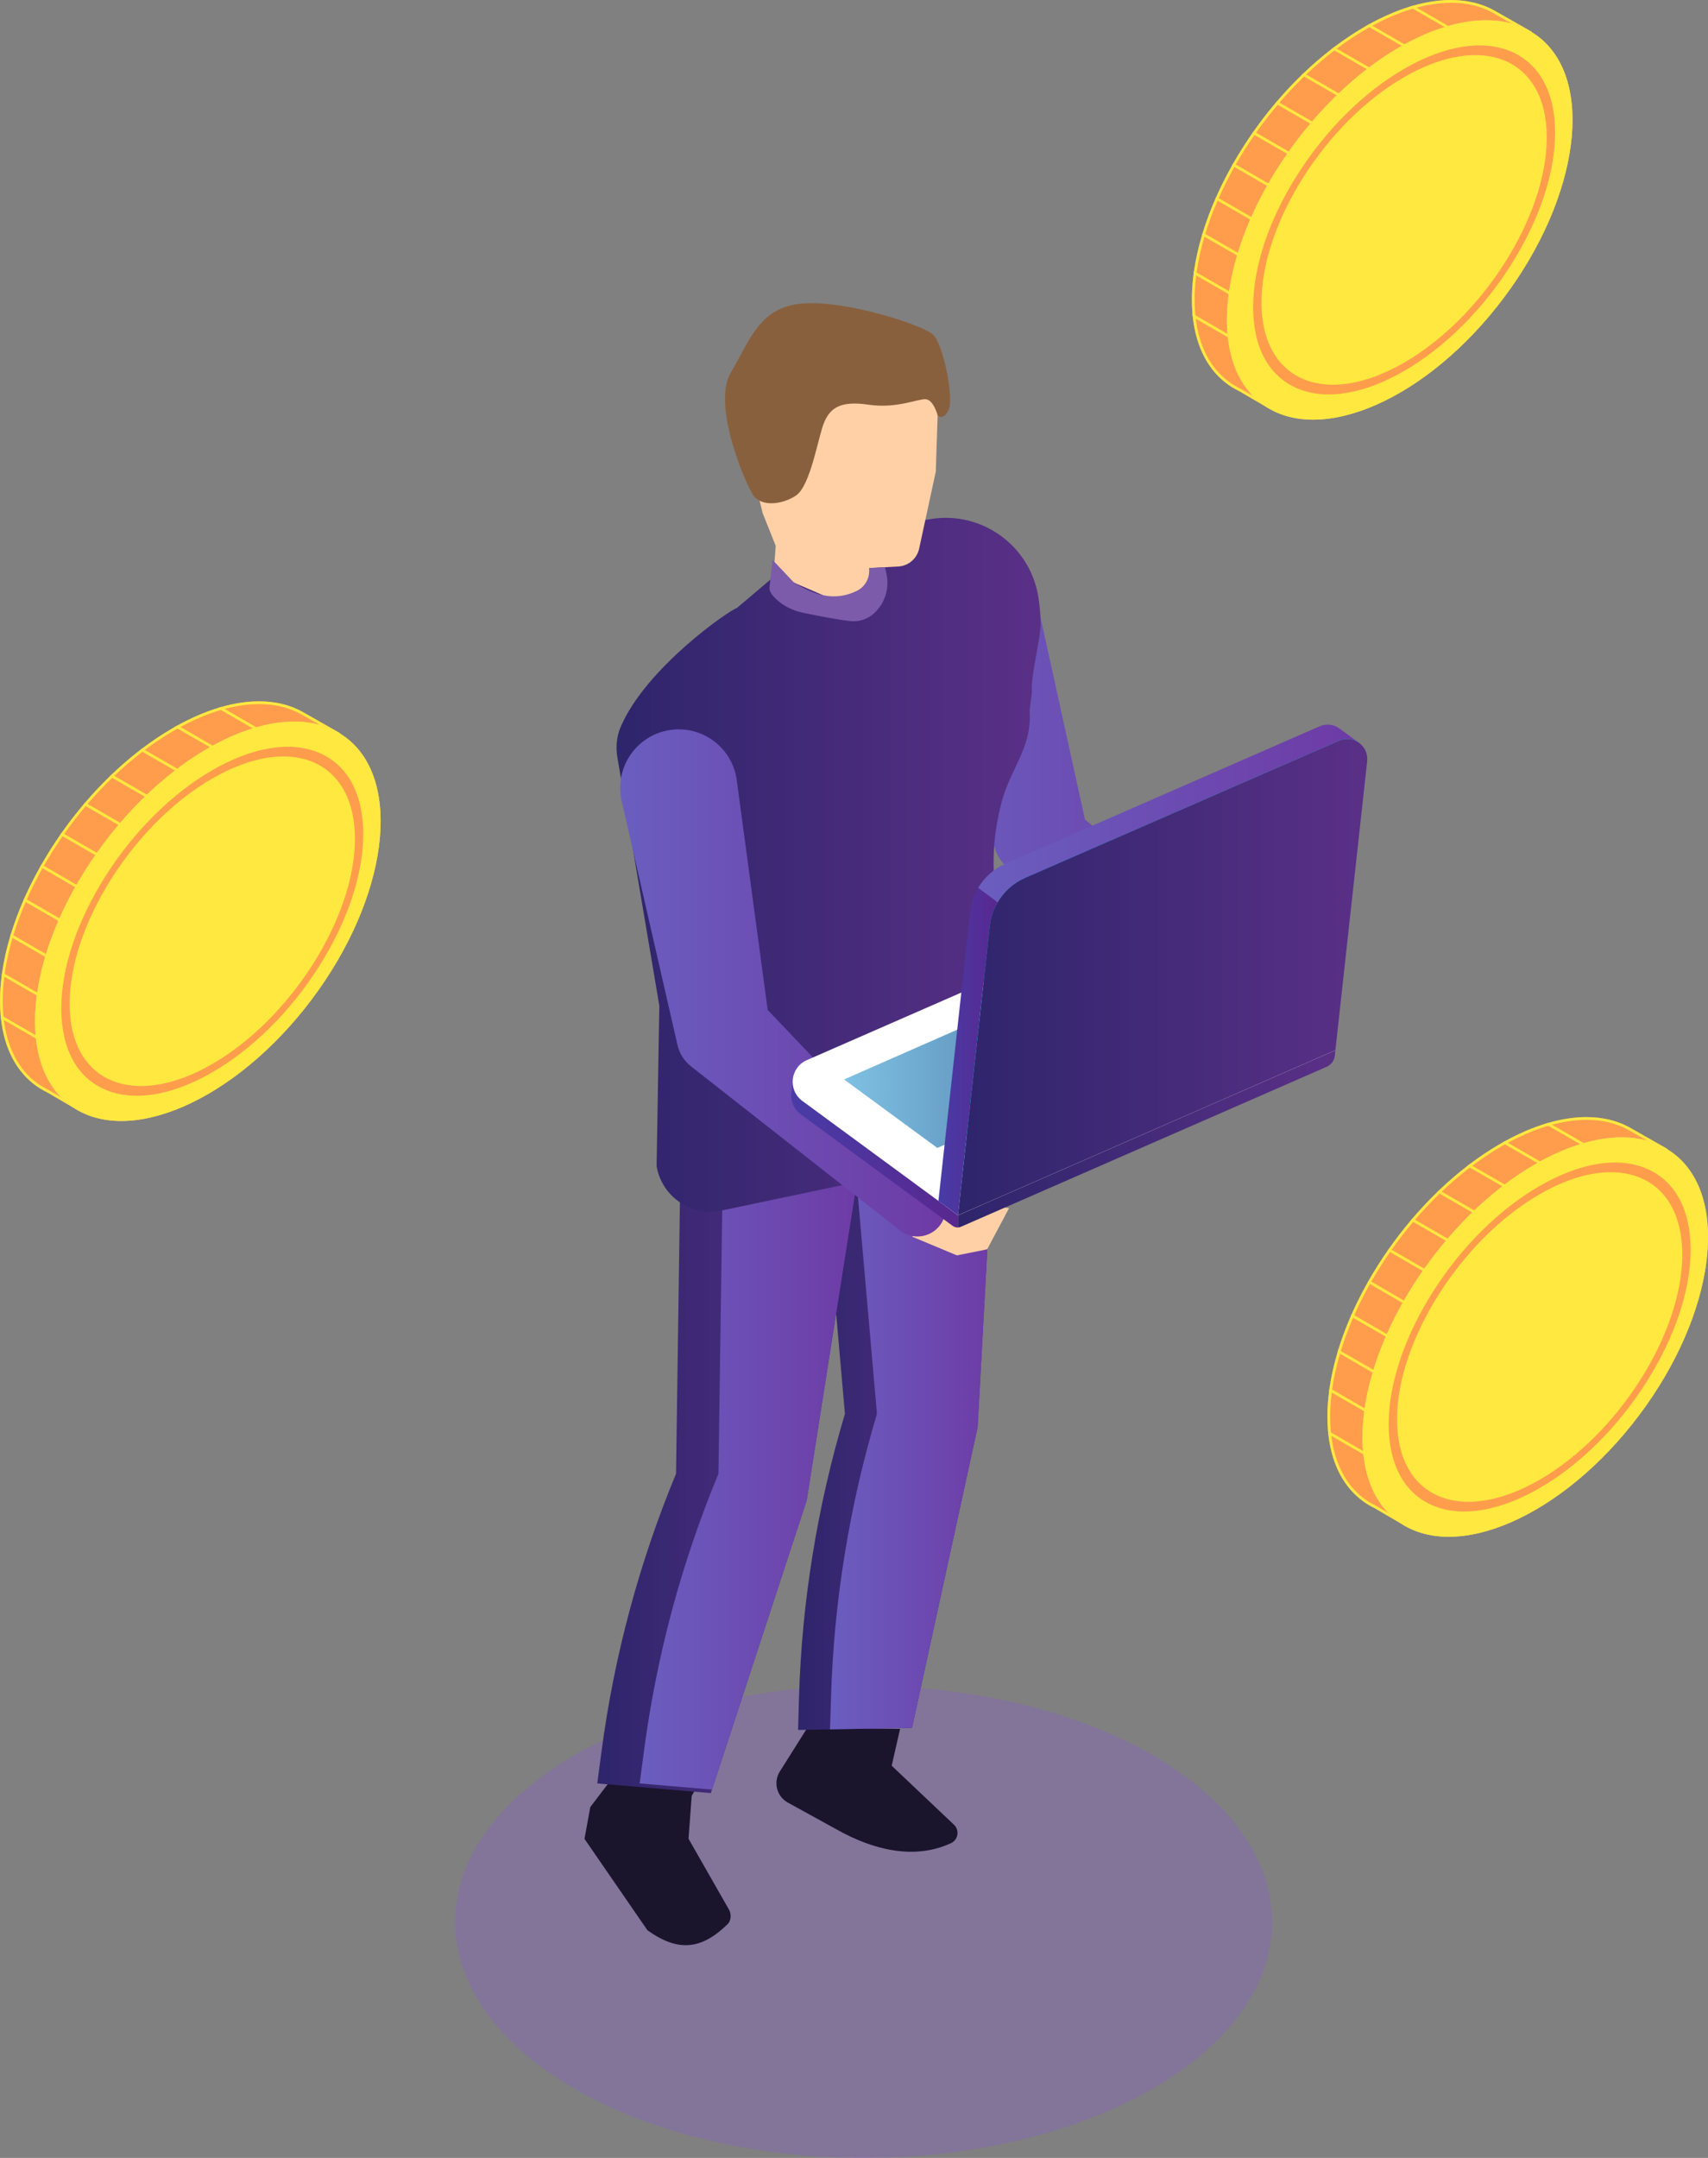 <?xml version="1.0" encoding="UTF-8"?>
<svg xmlns="http://www.w3.org/2000/svg" width="304" height="384" viewBox="0 0 304 384" fill="none">
  <rect x="0" y="0" width="304" height="384" fill="#808080" stroke="none"/>
  <g clip-path="url(#clip0_2966_8372)">
    <path d="M59.245 132.277L60.5 130.464L54.099 126.825C53.981 126.754 53.859 126.687 53.738 126.62H53.734C48.1 123.544 39.891 124.295 30.755 129.574C13.771 139.377 0 161.107 0 178.099C0 185.233 2.425 190.395 6.498 193.261C7.102 193.685 7.743 194.063 8.419 194.386L13.981 197.638L15.21 195.868C19.774 195.914 25.084 194.378 30.755 191.104C47.739 181.293 61.511 159.563 61.511 142.571C61.511 138.467 60.705 135.013 59.25 132.277H59.245Z" fill="#FF9D4D"></path>
    <path d="M46.108 125.294C48.885 125.294 51.368 125.882 53.495 127.044L53.52 127.057C53.629 127.12 53.738 127.178 53.851 127.245L59.787 130.619L58.839 131.992L58.667 132.239L58.809 132.504C60.273 135.248 61.011 138.635 61.011 142.567C61.011 159.374 47.324 180.958 30.504 190.673C25.181 193.749 19.958 195.373 15.394 195.373H15.206H14.946L14.799 195.587L13.83 196.984L8.662 193.963L8.645 193.954L8.628 193.946C7.978 193.635 7.357 193.27 6.779 192.863L6.749 192.842C3.335 190.425 1.225 186.384 0.65 181.155C0.629 180.962 0.608 180.764 0.591 180.563C0.52 179.774 0.487 178.943 0.487 178.1C0.487 176.656 0.587 175.145 0.793 173.605C0.814 173.433 0.839 173.261 0.864 173.089C1.158 171.058 1.632 168.943 2.269 166.798C2.315 166.639 2.366 166.479 2.412 166.32C3.003 164.398 3.737 162.425 4.593 160.461C4.656 160.31 4.723 160.163 4.79 160.012C5.608 158.166 6.544 156.311 7.571 154.494C7.651 154.355 7.731 154.213 7.81 154.07C8.826 152.299 9.937 150.545 11.116 148.849C11.208 148.715 11.305 148.581 11.397 148.447C12.592 146.751 13.876 145.094 15.206 143.516C15.31 143.39 15.42 143.264 15.529 143.138C16.913 141.522 18.373 139.969 19.866 138.517L20.235 138.165C21.833 136.637 23.498 135.206 25.185 133.905C25.323 133.796 25.466 133.691 25.608 133.582C27.374 132.248 29.186 131.039 31.003 129.99C31.12 129.923 31.238 129.856 31.355 129.789C31.519 129.696 31.686 129.6 31.85 129.512C34.212 128.215 36.552 127.199 38.805 126.494L38.876 126.473C39.09 126.406 39.304 126.343 39.518 126.284C41.812 125.626 44.031 125.294 46.104 125.294H46.108ZM46.108 124.799C44.01 124.799 41.758 125.13 39.384 125.806C39.17 125.869 38.952 125.932 38.733 125.999C36.456 126.704 34.073 127.728 31.615 129.075C31.447 129.167 31.284 129.26 31.116 129.356C30.994 129.423 30.877 129.491 30.755 129.562C28.897 130.632 27.081 131.849 25.315 133.184C25.172 133.289 25.03 133.398 24.891 133.507C23.171 134.833 21.506 136.272 19.899 137.804C19.778 137.922 19.652 138.039 19.53 138.161C18.012 139.634 16.552 141.191 15.159 142.815C15.05 142.941 14.941 143.067 14.836 143.197C13.486 144.796 12.202 146.453 11.003 148.161C10.906 148.295 10.81 148.43 10.717 148.568C9.526 150.28 8.415 152.039 7.391 153.827C7.307 153.969 7.227 154.112 7.148 154.255C6.116 156.084 5.176 157.948 4.346 159.815C4.279 159.966 4.211 160.117 4.144 160.268C3.289 162.237 2.55 164.213 1.946 166.177C1.896 166.341 1.846 166.5 1.8 166.664C1.162 168.808 0.684 170.936 0.382 173.022C0.357 173.198 0.331 173.374 0.31 173.551C0.105 175.095 0 176.614 0 178.1C0 178.964 0.034 179.799 0.105 180.605C0.122 180.806 0.143 181.008 0.164 181.209C0.772 186.745 3.041 190.828 6.493 193.262C7.097 193.69 7.739 194.063 8.41 194.387L13.972 197.639L15.201 195.864C15.264 195.864 15.332 195.864 15.394 195.864C19.912 195.864 25.155 194.328 30.751 191.101C47.735 181.289 61.506 159.559 61.506 142.567C61.506 138.463 60.701 135.009 59.245 132.269L60.5 130.456L54.099 126.817C53.981 126.746 53.859 126.679 53.738 126.612H53.734C51.548 125.416 48.973 124.799 46.108 124.799Z" fill="#FFE840"></path>
    <path d="M55.476 177.853C69.051 159.798 71.779 138.932 61.568 131.248C51.358 123.565 32.076 131.973 18.501 150.028C4.926 168.084 2.199 188.949 12.409 196.633C22.62 204.317 41.901 195.909 55.476 177.853Z" fill="#FFD071"></path>
    <path d="M55.476 177.853C69.051 159.798 71.779 138.932 61.568 131.248C51.358 123.565 32.076 131.973 18.501 150.028C4.926 168.084 2.199 188.949 12.409 196.633C22.62 204.317 41.901 195.909 55.476 177.853Z" fill="#FFE840"></path>
    <path d="M37.781 190.821C30.604 194.967 23.855 196.067 18.779 193.922C13.704 191.778 10.91 186.641 10.91 179.461C10.91 172.28 13.704 163.917 18.779 155.905C23.855 147.898 30.604 141.205 37.781 137.058C44.958 132.912 51.708 131.813 56.783 133.957C61.859 136.102 64.652 141.238 64.652 148.419C64.652 155.599 61.859 163.963 56.783 171.974C51.708 179.981 44.958 186.679 37.781 190.821ZM37.781 138.536C23.779 146.622 12.391 164.596 12.391 178.605C12.391 192.613 23.779 197.426 37.781 189.339C51.783 181.253 63.172 163.279 63.172 149.27C63.172 135.262 51.779 130.449 37.781 138.536Z" fill="#FF9D4D"></path>
    <path d="M40.056 133.955L39.809 134.383L31.113 129.359C31.281 129.263 31.449 129.17 31.612 129.078L40.052 133.955H40.056Z" fill="#FFE840"></path>
    <path d="M32.374 137.266L32.126 137.694L24.891 133.515C25.033 133.405 25.172 133.296 25.314 133.191L32.374 137.266Z" fill="#FFE840"></path>
    <path d="M27.027 141.925L26.78 142.353L19.531 138.165C19.653 138.048 19.779 137.926 19.9 137.809L27.027 141.925Z" fill="#FFE840"></path>
    <path d="M21.677 146.583L21.43 147.011L14.836 143.2C14.945 143.07 15.05 142.944 15.159 142.818L21.673 146.583H21.677Z" fill="#FFE840"></path>
    <path d="M18.655 152.583L18.408 153.011L10.715 148.567C10.807 148.433 10.904 148.294 11 148.16L18.655 152.583Z" fill="#FFE840"></path>
    <path d="M16.716 159.252L16.469 159.68L7.148 154.254C7.228 154.112 7.308 153.969 7.392 153.826L16.716 159.252Z" fill="#FFE840"></path>
    <path d="M12.92 164.766L12.672 165.194L4.145 160.268C4.212 160.117 4.279 159.966 4.346 159.814L12.92 164.766Z" fill="#FFE840"></path>
    <path d="M11.474 171.68L11.226 172.108L1.797 166.661C1.843 166.497 1.893 166.337 1.944 166.174L11.474 171.68Z" fill="#FFE840"></path>
    <path d="M9.038 178.02L8.79 178.448L0.305 173.546C0.326 173.37 0.351 173.194 0.376 173.018L9.034 178.02H9.038Z" fill="#FFE840"></path>
    <path d="M9.405 185.977L9.157 186.405L0.168 181.21C0.147 181.013 0.126 180.811 0.109 180.605L9.405 185.977Z" fill="#FFE840"></path>
    <path d="M47.443 130.463L47.195 130.891L38.734 126.002C38.953 125.934 39.171 125.867 39.385 125.809L47.443 130.463Z" fill="#FFE840"></path>
    <path d="M271.382 7.474L272.636 5.661L266.235 2.023C266.118 1.951 265.996 1.884 265.875 1.817H265.87C260.237 -1.259 252.028 -0.508 242.892 4.771C225.908 14.583 212.137 36.313 212.137 53.305C212.137 60.439 214.561 65.601 218.634 68.467C219.238 68.891 219.88 69.269 220.555 69.592L226.118 72.844L227.347 71.073C231.91 71.119 237.221 69.583 242.892 66.31C259.876 56.498 273.647 34.769 273.647 17.777C273.647 13.672 272.842 10.219 271.386 7.482L271.382 7.474Z" fill="#FF9D4D"></path>
    <path d="M258.244 0.495C261.021 0.495 263.505 1.083 265.631 2.245L265.656 2.258C265.766 2.321 265.875 2.379 265.988 2.447L271.923 5.821L270.975 7.193L270.803 7.441L270.946 7.705C272.41 10.45 273.148 13.836 273.148 17.768C273.148 34.576 259.461 56.159 242.64 65.874C237.317 68.95 232.095 70.574 227.531 70.574H227.342H227.082L226.935 70.788L225.967 72.185L220.799 69.164L220.782 69.156L220.765 69.147C220.115 68.837 219.494 68.472 218.915 68.064L218.89 68.048C215.471 65.63 213.366 61.589 212.791 56.36C212.77 56.167 212.749 55.97 212.732 55.768C212.661 54.979 212.627 54.153 212.627 53.305C212.627 51.861 212.728 50.351 212.934 48.81C212.955 48.638 212.98 48.466 213.005 48.294C213.299 46.263 213.773 44.148 214.41 42.004C214.456 41.844 214.507 41.685 214.553 41.525C215.144 39.603 215.878 37.631 216.734 35.667C216.797 35.516 216.864 35.369 216.931 35.218C217.753 33.371 218.685 31.516 219.712 29.699C219.792 29.561 219.872 29.418 219.951 29.275C220.966 27.504 222.074 25.75 223.257 24.055C223.349 23.921 223.446 23.786 223.538 23.652C224.733 21.956 226.017 20.299 227.347 18.721C227.451 18.595 227.561 18.469 227.67 18.343C229.054 16.728 230.514 15.175 232.007 13.723L232.376 13.37C233.974 11.843 235.639 10.412 237.326 9.111C237.464 9.002 237.607 8.897 237.749 8.792C239.515 7.457 241.327 6.249 243.135 5.204C243.253 5.137 243.374 5.069 243.496 4.998C243.66 4.906 243.827 4.809 243.991 4.721C246.353 3.424 248.689 2.409 250.946 1.704L251.017 1.683C251.231 1.616 251.445 1.553 251.659 1.494C253.953 0.835 256.172 0.504 258.244 0.504V0.495ZM258.244 0C256.147 0 253.895 0.332 251.52 1.007C251.307 1.07 251.088 1.133 250.87 1.2C248.593 1.905 246.21 2.929 243.752 4.276C243.584 4.369 243.421 4.461 243.253 4.557C243.131 4.625 243.014 4.692 242.892 4.763C241.034 5.833 239.217 7.05 237.452 8.385C237.309 8.49 237.166 8.599 237.028 8.708C235.308 10.034 233.643 11.473 232.036 13.005C231.915 13.123 231.789 13.24 231.667 13.362C230.149 14.835 228.689 16.392 227.296 18.016C227.187 18.142 227.078 18.268 226.973 18.398C225.623 19.997 224.339 21.654 223.139 23.362C223.043 23.497 222.946 23.631 222.854 23.769C221.663 25.482 220.551 27.24 219.528 29.028C219.444 29.171 219.364 29.313 219.284 29.456C218.253 31.285 217.313 33.149 216.482 35.016C216.415 35.167 216.348 35.318 216.281 35.469C215.425 37.438 214.687 39.414 214.083 41.378C214.033 41.542 213.987 41.702 213.936 41.865C213.299 44.01 212.82 46.137 212.518 48.223C212.493 48.399 212.468 48.575 212.447 48.752C212.242 50.3 212.137 51.819 212.137 53.305C212.137 54.169 212.17 55.005 212.242 55.81C212.258 56.012 212.279 56.213 212.3 56.415C212.909 61.95 215.178 66.033 218.63 68.467C219.234 68.895 219.876 69.269 220.547 69.592L226.109 72.844L227.338 71.069C227.401 71.069 227.468 71.069 227.531 71.069C232.049 71.069 237.292 69.533 242.888 66.306C259.872 56.494 273.643 34.764 273.643 17.773C273.643 13.668 272.838 10.214 271.382 7.474L272.636 5.661L266.235 2.023C266.118 1.951 265.996 1.884 265.875 1.817H265.87C263.685 0.621 261.109 0.004 258.244 0.004V0Z" fill="#FFE840"></path>
    <path d="M267.613 53.052C281.188 34.997 283.915 14.131 273.705 6.448C263.495 -1.236 244.213 7.172 230.638 25.228C217.063 43.283 214.336 64.149 224.546 71.832C234.756 79.516 254.038 71.108 267.613 53.052Z" fill="#FFD071"></path>
    <path d="M267.613 53.052C281.188 34.997 283.915 14.131 273.705 6.448C263.495 -1.236 244.213 7.172 230.638 25.228C217.063 43.283 214.336 64.149 224.546 71.832C234.756 79.516 254.038 71.108 267.613 53.052Z" fill="#FFE840"></path>
    <path d="M249.914 66.016C242.737 70.162 235.988 71.262 230.912 69.118C225.837 66.973 223.043 61.836 223.043 54.656C223.043 47.476 225.837 39.112 230.912 31.101C235.988 23.093 242.737 16.396 249.914 12.254C257.091 8.108 263.84 7.008 268.916 9.152C273.991 11.297 276.785 16.433 276.785 23.614C276.785 30.794 273.991 39.158 268.916 47.169C263.84 55.176 257.091 61.874 249.914 66.016ZM249.914 13.731C235.912 21.818 224.524 39.792 224.524 53.8C224.524 67.808 235.912 72.622 249.914 64.535C263.916 56.448 275.304 38.474 275.304 24.466C275.304 10.458 263.916 5.644 249.914 13.731Z" fill="#FF9D4D"></path>
    <path d="M252.193 9.158L251.946 9.586L243.25 4.562C243.418 4.466 243.586 4.374 243.749 4.281L252.189 9.158H252.193Z" fill="#FFE840"></path>
    <path d="M244.511 12.464L244.263 12.892L237.027 8.712C237.17 8.603 237.308 8.494 237.451 8.389L244.511 12.464Z" fill="#FFE840"></path>
    <path d="M239.164 17.123L238.916 17.551L231.668 13.363C231.79 13.245 231.915 13.123 232.037 13.006L239.164 17.123Z" fill="#FFE840"></path>
    <path d="M233.814 21.78L233.567 22.208L226.973 18.398C227.082 18.267 227.187 18.142 227.296 18.016L233.81 21.78H233.814Z" fill="#FFE840"></path>
    <path d="M230.792 27.787L230.545 28.215L222.852 23.77C222.944 23.636 223.04 23.498 223.137 23.363L230.792 27.787Z" fill="#FFE840"></path>
    <path d="M228.845 34.45L228.598 34.878L219.277 29.451C219.357 29.309 219.437 29.166 219.521 29.023L228.845 34.45Z" fill="#FFE840"></path>
    <path d="M225.057 39.966L224.809 40.394L216.281 35.467C216.348 35.316 216.411 35.165 216.483 35.014L225.057 39.966Z" fill="#FFE840"></path>
    <path d="M223.611 46.881L223.363 47.309L213.934 41.862C213.98 41.698 214.03 41.539 214.08 41.375L223.611 46.881Z" fill="#FFE840"></path>
    <path d="M221.175 53.217L220.927 53.645L212.441 48.744C212.462 48.567 212.488 48.391 212.513 48.215L221.171 53.217H221.175Z" fill="#FFE840"></path>
    <path d="M221.538 61.178L221.29 61.606L212.301 56.415C212.28 56.218 212.259 56.016 212.242 55.81L221.538 61.182V61.178Z" fill="#FFE840"></path>
    <path d="M259.579 5.662L259.332 6.09L250.871 1.201C251.089 1.134 251.307 1.071 251.521 1.008L259.579 5.662Z" fill="#FFE840"></path>
    <path d="M295.503 206.259L296.761 204.446L290.36 200.808C290.243 200.736 290.121 200.669 290 200.602H289.995C284.362 197.526 276.153 198.277 267.017 203.557C250.033 213.368 236.262 235.098 236.262 252.09C236.262 259.224 238.686 264.386 242.759 267.252C243.363 267.676 244.005 268.054 244.68 268.377L250.243 271.629L251.472 269.858C256.035 269.905 261.346 268.369 267.017 265.095C284.001 255.284 297.772 233.554 297.772 216.562C297.772 212.457 296.967 209.004 295.511 206.268L295.503 206.259Z" fill="#FF9D4D"></path>
    <path d="M282.366 199.278C285.142 199.278 287.626 199.866 289.752 201.028L289.782 201.041C289.891 201.1 290 201.163 290.113 201.23L296.049 204.604L295.101 205.976L294.929 206.224L295.071 206.488C296.535 209.233 297.273 212.619 297.273 216.552C297.273 233.359 283.586 254.942 266.766 264.657C261.443 267.733 256.22 269.357 251.656 269.357H251.468H251.208L251.061 269.571L250.092 270.969L244.924 267.947L244.907 267.939L244.89 267.93C244.24 267.62 243.619 267.255 243.041 266.848L243.015 266.831C239.597 264.414 237.491 260.372 236.916 255.143C236.895 254.95 236.874 254.753 236.858 254.552C236.786 253.763 236.753 252.936 236.753 252.088C236.753 250.645 236.853 249.134 237.059 247.594C237.08 247.422 237.105 247.25 237.13 247.077C237.424 245.046 237.898 242.931 238.536 240.787C238.582 240.627 238.632 240.468 238.678 240.308C239.27 238.386 240.004 236.414 240.859 234.45C240.922 234.299 240.989 234.152 241.057 234.001C241.879 232.154 242.81 230.3 243.838 228.482C243.917 228.344 243.997 228.201 244.077 228.059C245.092 226.288 246.199 224.533 247.382 222.838C247.474 222.704 247.571 222.569 247.663 222.435C248.859 220.74 250.142 219.082 251.472 217.504C251.577 217.378 251.686 217.252 251.795 217.126C253.179 215.511 254.639 213.958 256.132 212.506L256.501 212.154C258.099 210.626 259.765 209.195 261.451 207.894C261.589 207.785 261.732 207.68 261.875 207.571C263.641 206.236 265.453 205.028 267.261 203.983C267.378 203.916 267.495 203.848 267.621 203.777C267.785 203.685 267.953 203.588 268.116 203.5C270.478 202.203 272.819 201.188 275.071 200.483L275.142 200.462C275.356 200.395 275.57 200.332 275.784 200.273C278.079 199.614 280.298 199.283 282.37 199.283L282.366 199.278ZM282.366 198.783C280.268 198.783 278.016 199.115 275.642 199.79C275.428 199.853 275.209 199.916 274.991 199.983C272.714 200.688 270.331 201.712 267.873 203.06C267.705 203.152 267.542 203.244 267.374 203.341C267.252 203.408 267.135 203.475 267.013 203.546C265.155 204.621 263.339 205.833 261.573 207.168C261.43 207.273 261.287 207.382 261.149 207.491C259.429 208.817 257.764 210.257 256.157 211.788C256.036 211.906 255.91 212.023 255.788 212.145C254.27 213.618 252.81 215.175 251.417 216.799C251.308 216.925 251.199 217.051 251.094 217.181C249.744 218.78 248.46 220.438 247.26 222.146C247.164 222.28 247.067 222.414 246.975 222.553C245.784 224.265 244.672 226.023 243.649 227.811C243.565 227.954 243.485 228.096 243.406 228.239C242.374 230.069 241.434 231.932 240.604 233.799C240.536 233.951 240.469 234.102 240.402 234.253C239.546 236.221 238.808 238.198 238.204 240.162C238.154 240.325 238.103 240.485 238.057 240.648C237.42 242.793 236.942 244.92 236.64 247.006C236.614 247.182 236.589 247.359 236.568 247.535C236.363 249.083 236.258 250.603 236.258 252.088C236.258 252.953 236.291 253.788 236.363 254.594C236.379 254.795 236.4 254.996 236.421 255.198C237.03 260.733 239.299 264.816 242.751 267.25C243.355 267.679 243.997 268.052 244.668 268.375L250.23 271.628L251.459 269.852C251.522 269.852 251.589 269.852 251.652 269.852C256.17 269.852 261.413 268.316 267.009 265.089C283.993 255.278 297.764 233.548 297.764 216.556C297.764 212.451 296.959 208.998 295.503 206.257L296.757 204.444L290.356 200.806C290.239 200.735 290.117 200.667 289.996 200.6H289.991C287.806 199.404 285.231 198.787 282.366 198.787V198.783Z" fill="#FFE840"></path>
    <path d="M291.738 251.841C305.313 233.786 308.04 212.92 297.83 205.237C287.62 197.553 268.338 205.961 254.763 224.017C241.188 242.072 238.461 262.938 248.671 270.621C258.881 278.305 278.163 269.897 291.738 251.841Z" fill="#FFD071"></path>
    <path d="M291.738 251.841C305.313 233.786 308.04 212.92 297.83 205.237C287.62 197.553 268.338 205.961 254.763 224.017C241.188 242.072 238.461 262.938 248.671 270.621C258.881 278.305 278.163 269.897 291.738 251.841Z" fill="#FFE840"></path>
    <path d="M274.035 264.801C266.858 268.948 260.109 270.047 255.033 267.903C249.958 265.758 247.164 260.622 247.164 253.441C247.164 246.261 249.958 237.897 255.033 229.886C260.109 221.879 266.858 215.181 274.035 211.039C281.212 206.893 287.961 205.793 293.037 207.938C298.112 210.082 300.906 215.219 300.906 222.399C300.906 229.579 298.112 237.943 293.037 245.954C287.961 253.962 281.212 260.659 274.035 264.801ZM274.035 212.516C260.033 220.603 248.645 238.577 248.645 252.585C248.645 266.593 260.033 271.407 274.035 263.32C288.037 255.233 299.425 237.259 299.425 223.251C299.425 209.243 288.037 204.429 274.035 212.516Z" fill="#FF9D4D"></path>
    <path d="M276.314 207.941L276.067 208.369L267.371 203.346C267.539 203.249 267.707 203.157 267.87 203.064L276.31 207.941H276.314Z" fill="#FFE840"></path>
    <path d="M268.628 211.247L268.38 211.675L261.145 207.495C261.287 207.386 261.426 207.277 261.568 207.172L268.628 211.247Z" fill="#FFE840"></path>
    <path d="M263.281 215.906L263.034 216.334L255.785 212.146C255.907 212.028 256.033 211.907 256.154 211.789L263.281 215.906Z" fill="#FFE840"></path>
    <path d="M257.931 220.565L257.684 220.993L251.09 217.183C251.199 217.053 251.304 216.927 251.413 216.801L257.927 220.565H257.931Z" fill="#FFE840"></path>
    <path d="M254.909 226.57L254.662 226.998L246.969 222.554C247.061 222.419 247.158 222.281 247.254 222.146L254.909 226.57Z" fill="#FFE840"></path>
    <path d="M252.97 233.233L252.723 233.661L243.402 228.235C243.482 228.092 243.562 227.949 243.646 227.807L252.97 233.233Z" fill="#FFE840"></path>
    <path d="M249.178 238.749L248.93 239.177L240.402 234.25C240.469 234.099 240.537 233.948 240.604 233.797L249.178 238.749Z" fill="#FFE840"></path>
    <path d="M247.736 245.664L247.488 246.092L238.059 240.645C238.105 240.481 238.155 240.322 238.205 240.158L247.736 245.664Z" fill="#FFE840"></path>
    <path d="M245.3 252.006L245.052 252.434L236.566 247.533C236.587 247.356 236.613 247.18 236.638 247.004L245.296 252.006H245.3Z" fill="#FFE840"></path>
    <path d="M245.659 259.963L245.411 260.391L236.422 255.2C236.401 255.003 236.38 254.801 236.363 254.596L245.659 259.967V259.963Z" fill="#FFE840"></path>
    <path d="M283.7 204.451L283.453 204.879L274.992 199.99C275.21 199.923 275.428 199.86 275.642 199.797L283.7 204.451Z" fill="#FFE840"></path>
    <path d="M153.714 384.005C193.871 384.005 226.425 365.201 226.425 342.005C226.425 318.81 193.871 300.006 153.714 300.006C113.557 300.006 81.004 318.81 81.004 342.005C81.004 365.201 113.557 384.005 153.714 384.005Z" fill="#8C4BFF" fill-opacity="0.2"></path>
    <path d="M127.194 312.574L123.113 319.565L122.547 327.199L129.665 339.667C130.231 340.527 130.156 341.761 129.501 342.403C124.828 346.96 120.688 347.393 115.231 343.481L104.031 327.224L105.063 321.571L109.308 315.985L121.116 308.461L127.194 312.578V312.574Z" fill="#1A142D"></path>
    <path d="M160.202 307.648L158.708 314.208L169.799 324.712C170.822 325.681 170.55 327.381 169.27 327.981C162.655 331.065 155.244 329.122 148.889 325.534L140.189 320.746C138.284 319.672 137.626 317.246 138.721 315.358L143.578 307.648H160.206H160.202Z" fill="#1A142D"></path>
    <path d="M163.65 108.655L176.838 150.202L177.128 151.112C177.614 152.644 178.6 153.886 179.846 154.705L219.175 180.639C221.457 182.146 224.595 181.684 226.18 179.46C227.703 177.324 227.317 174.445 225.429 172.771L193.109 145.837L183.802 103.494C182.547 97.786 176.822 94.005 171.142 95.369C165.634 96.691 162.178 102.188 163.403 107.745C163.47 108.051 163.558 108.366 163.65 108.66V108.655Z" fill="url(#paint0_linear_2966_8372)"></path>
    <path d="M142.047 307.84L147.739 307.739L162.32 307.483L174.01 253.931L177.551 188.909L150.306 185.636L144.538 184.947L150.386 251.589C147.928 259.806 146.007 268.153 144.643 276.601C143.268 285.036 142.454 293.572 142.21 302.137L142.047 307.844V307.84Z" fill="url(#paint1_linear_2966_8372)"></path>
    <path d="M147.739 307.737L162.32 307.481L174.01 253.928L177.55 188.906L150.306 185.633L156.086 251.586C153.628 259.803 151.707 268.15 150.344 276.598C148.968 285.033 148.154 293.569 147.911 302.134L147.73 307.741L147.739 307.737Z" fill="url(#paint2_linear_2966_8372)"></path>
    <path d="M106.297 317.359L126.511 319.079L126.717 318.454L143.579 266.991L153.718 202.658L128.805 197.051L121.28 195.355L120.324 262.249C117.039 270.176 114.288 278.28 112.073 286.535C109.858 294.789 108.176 303.199 107.056 311.702L106.305 317.359H106.297Z" fill="url(#paint3_linear_2966_8372)"></path>
    <path d="M113.852 317.358L126.717 318.454L143.579 266.991L153.718 202.657L128.806 197.051L127.874 262.249C124.59 270.176 121.826 278.28 119.607 286.535C117.392 294.789 115.722 303.199 114.602 311.701L113.852 317.358Z" fill="url(#paint4_linear_2966_8372)"></path>
    <path d="M170.316 223.394L175.702 222.311L179.594 214.992L170.001 213.666L166.838 214.761L162.371 220.074L170.316 223.394Z" fill="#FFD0A6"></path>
    <path d="M165.636 92.372L163.95 92.649L154.029 88.83L131.139 108.206C129.986 108.466 115.006 118.76 110.476 129.344C109.755 131.031 109.57 132.894 109.876 134.703C111.063 141.741 114.704 163.328 117.351 178.973L116.865 207.514C117.787 212.957 123.048 216.545 128.45 215.407L171.978 206.259C176.727 205.26 180.015 200.908 179.68 196.065L176.995 157.364C176.559 151.086 177.159 147.473 178.069 143.541C179.642 136.768 183.744 133.322 183.262 126.381L183.665 123.116C183.451 120.032 185.15 114.211 185.204 111.118C185.233 109.595 185.078 107.933 184.81 106.238C183.371 97.114 174.743 90.87 165.632 92.368L165.636 92.372Z" fill="url(#paint5_linear_2966_8372)"></path>
    <path d="M166.983 70.973L166.555 83.932L163.594 97.634C163.208 99.409 161.685 100.71 159.873 100.811L155.078 101.071C156.135 103.253 155.204 105.881 153.006 106.913L152.75 107.035C151.618 107.563 150.313 107.58 149.164 107.081L148.103 106.619L137.683 102.116L138.073 97.156L135.745 91.314L131.014 72.064C130.523 70.058 130.682 67.952 131.467 66.042C131.962 64.834 132.612 63.718 133.384 62.706C135.863 59.445 139.625 57.297 143.812 56.898L150.25 56.281C150.716 56.235 151.186 56.281 151.635 56.411L157.738 58.195C163.375 59.84 167.184 65.102 166.987 70.978L166.983 70.973Z" fill="#FFD0A6"></path>
    <path d="M166.89 73.914C166.89 73.914 166.164 71.153 164.767 71.044C163.37 70.935 159.608 72.764 154.553 72.013C149.499 71.262 147.771 72.659 146.701 75.131C145.631 77.607 144.302 86.504 141.613 88.225C138.924 89.945 135.484 90.054 134.138 88.225C132.796 86.395 126.629 72.118 130.069 66.31C133.509 60.502 135.157 54.656 142.791 54.01C150.426 53.364 163.995 57.745 166.013 59.495C167.884 61.115 169.834 70.897 168.84 72.941C167.842 74.984 166.89 73.91 166.89 73.91V73.914Z" fill="#89603E"></path>
    <path d="M141.253 103.61C142.356 104.319 143.518 104.915 144.73 105.389C147.511 106.476 150.082 106.321 152.507 105.142C154.025 104.403 154.885 102.754 154.676 101.075L157.515 100.92L157.788 102.187C158.333 104.731 157.49 107.379 155.573 109.133C154.432 110.178 152.905 110.694 151.37 110.522C148.828 110.241 145.2 109.523 142.956 109.049C141.139 108.667 139.436 107.849 138.094 106.569C137.394 105.897 136.861 105.159 136.961 104.504L137.49 99.619L141.261 103.61H141.253Z" fill="#7B5BAA"></path>
    <path d="M110.649 142.538L120.368 185.029L120.582 185.956C120.938 187.522 121.823 188.839 122.994 189.763L160.188 218.958C162.373 220.675 165.536 220.293 167.252 218.106C168.816 216.113 168.636 213.305 166.937 211.526L134.324 177.286L136.949 182.02L131.131 138.82C130.364 133.117 125.116 129.114 119.416 129.881C113.715 130.649 109.713 135.899 110.481 141.603C110.523 141.913 110.582 142.236 110.649 142.534V142.538Z" fill="url(#paint6_linear_2966_8372)"></path>
    <path d="M167.023 213.711L170.508 216.258V218.428C170.173 218.444 169.841 218.344 169.56 218.142L142.538 198.305C141.238 197.348 140.697 195.875 140.844 194.474L141.108 192.052L141.767 192.245C142.169 191.746 142.694 191.326 143.348 191.041L170.84 179.018L167.027 213.711H167.023Z" fill="url(#paint7_linear_2966_8372)"></path>
    <path d="M237.681 186.887L237.577 187.869C237.476 188.733 236.926 189.484 236.125 189.837L171.02 218.307C170.852 218.378 170.676 218.42 170.504 218.432V216.263L237.677 186.891L237.681 186.887Z" fill="url(#paint8_linear_2966_8372)"></path>
    <path d="M237.683 186.887L170.509 216.259L167.023 213.711L170.836 179.018L174.788 177.289L195.677 168.153C200.715 165.95 206.546 166.596 210.979 169.853L234.62 187.214L237.683 186.887Z" fill="#7B5BAA"></path>
    <path d="M170.505 216.256L237.683 186.88L211.24 167.462C206.806 164.206 200.975 163.559 195.938 165.763L143.609 188.646C140.631 189.947 140.186 193.985 142.804 195.911L170.51 216.256H170.505Z" fill="white"></path>
    <path d="M166.833 204.277L218.981 181.351L202.378 169.16L150.234 192.086L166.833 204.277Z" fill="url(#paint9_linear_2966_8372)"></path>
    <path d="M177.569 160.558C176.818 161.825 176.331 163.256 176.168 164.776L174.792 177.294L170.509 216.259L167.023 213.712L170.836 179.019L172.682 162.228C172.854 160.705 173.341 159.27 174.096 157.998L177.569 160.562V160.558Z" fill="url(#paint10_linear_2966_8372)"></path>
    <path d="M174.098 157.993L177.567 160.553C178.678 158.669 180.364 157.137 182.441 156.231L238.347 131.79C239.61 131.236 240.935 131.475 241.909 132.197L238.423 129.65C237.45 128.932 236.128 128.697 234.866 129.247L178.963 153.688C176.896 154.59 175.213 156.113 174.098 157.993Z" fill="url(#paint11_linear_2966_8372)"></path>
    <path d="M176.169 164.771L170.98 211.983L234.207 184.34L239.794 133.532L239.811 133.59L241.921 132.201H241.912C240.939 131.484 239.614 131.244 238.351 131.794L182.444 156.235C180.372 157.142 178.682 158.673 177.57 160.558C176.824 161.829 176.337 163.26 176.169 164.771Z" fill="#00CBFC"></path>
    <path d="M243.336 135.47L237.681 186.886L170.508 216.258L174.791 177.293L176.166 164.774C176.334 163.255 176.817 161.828 177.567 160.557C178.675 158.673 180.361 157.141 182.437 156.234L238.348 131.793C239.611 131.24 240.936 131.479 241.909 132.196C241.909 132.196 241.909 132.201 241.914 132.201C242.874 132.914 243.482 134.106 243.331 135.465L243.336 135.47Z" fill="url(#paint12_linear_2966_8372)"></path>
  </g>
  <defs>
    <linearGradient id="paint0_linear_2966_8372" x1="163.16" y1="138.3" x2="227.124" y2="138.3" gradientUnits="userSpaceOnUse">
      <stop stop-color="#6A5EBF"></stop>
      <stop offset="1" stop-color="#6E3AA5"></stop>
    </linearGradient>
    <linearGradient id="paint1_linear_2966_8372" x1="142.047" y1="246.389" x2="177.555" y2="246.389" gradientUnits="userSpaceOnUse">
      <stop stop-color="#2E256B"></stop>
      <stop offset="1" stop-color="#5A3087"></stop>
    </linearGradient>
    <linearGradient id="paint2_linear_2966_8372" x1="147.739" y1="246.685" x2="177.555" y2="246.685" gradientUnits="userSpaceOnUse">
      <stop stop-color="#6A5EBF"></stop>
      <stop offset="1" stop-color="#6E3AA5"></stop>
    </linearGradient>
    <linearGradient id="paint3_linear_2966_8372" x1="106.297" y1="257.213" x2="153.713" y2="257.213" gradientUnits="userSpaceOnUse">
      <stop stop-color="#2E256B"></stop>
      <stop offset="1" stop-color="#5A3087"></stop>
    </linearGradient>
    <linearGradient id="paint4_linear_2966_8372" x1="113.852" y1="257.75" x2="153.713" y2="257.75" gradientUnits="userSpaceOnUse">
      <stop stop-color="#6A5EBF"></stop>
      <stop offset="1" stop-color="#6E3AA5"></stop>
    </linearGradient>
    <linearGradient id="paint5_linear_2966_8372" x1="109.738" y1="152.224" x2="185.208" y2="152.224" gradientUnits="userSpaceOnUse">
      <stop stop-color="#2E256B"></stop>
      <stop offset="1" stop-color="#5A3087"></stop>
    </linearGradient>
    <linearGradient id="paint6_linear_2966_8372" x1="110.385" y1="174.915" x2="168.33" y2="174.915" gradientUnits="userSpaceOnUse">
      <stop stop-color="#6A5EBF"></stop>
      <stop offset="1" stop-color="#6E3AA5"></stop>
    </linearGradient>
    <linearGradient id="paint7_linear_2966_8372" x1="140.819" y1="198.725" x2="170.836" y2="198.725" gradientUnits="userSpaceOnUse">
      <stop stop-color="#483CA6"></stop>
      <stop offset="1" stop-color="#59278F"></stop>
    </linearGradient>
    <linearGradient id="paint8_linear_2966_8372" x1="170.508" y1="202.657" x2="237.681" y2="202.657" gradientUnits="userSpaceOnUse">
      <stop stop-color="#2E256B"></stop>
      <stop offset="1" stop-color="#5A3087"></stop>
    </linearGradient>
    <linearGradient id="paint9_linear_2966_8372" x1="150.234" y1="186.719" x2="218.981" y2="186.719" gradientUnits="userSpaceOnUse">
      <stop stop-color="#7FC1E2"></stop>
      <stop offset="1" stop-color="#304D87"></stop>
    </linearGradient>
    <linearGradient id="paint10_linear_2966_8372" x1="167.023" y1="187.127" x2="177.569" y2="187.127" gradientUnits="userSpaceOnUse">
      <stop stop-color="#483CA6"></stop>
      <stop offset="1" stop-color="#59278F"></stop>
    </linearGradient>
    <linearGradient id="paint11_linear_2966_8372" x1="174.098" y1="144.753" x2="241.909" y2="144.753" gradientUnits="userSpaceOnUse">
      <stop stop-color="#6A5EBF"></stop>
      <stop offset="1" stop-color="#6E3AA5"></stop>
    </linearGradient>
    <linearGradient id="paint12_linear_2966_8372" x1="170.508" y1="173.877" x2="243.357" y2="173.877" gradientUnits="userSpaceOnUse">
      <stop stop-color="#2E256B"></stop>
      <stop offset="1" stop-color="#5A3087"></stop>
    </linearGradient>
    <clipPath id="clip0_2966_8372">
      <rect width="304" height="384" fill="white"></rect>
    </clipPath>
  </defs>
</svg>

